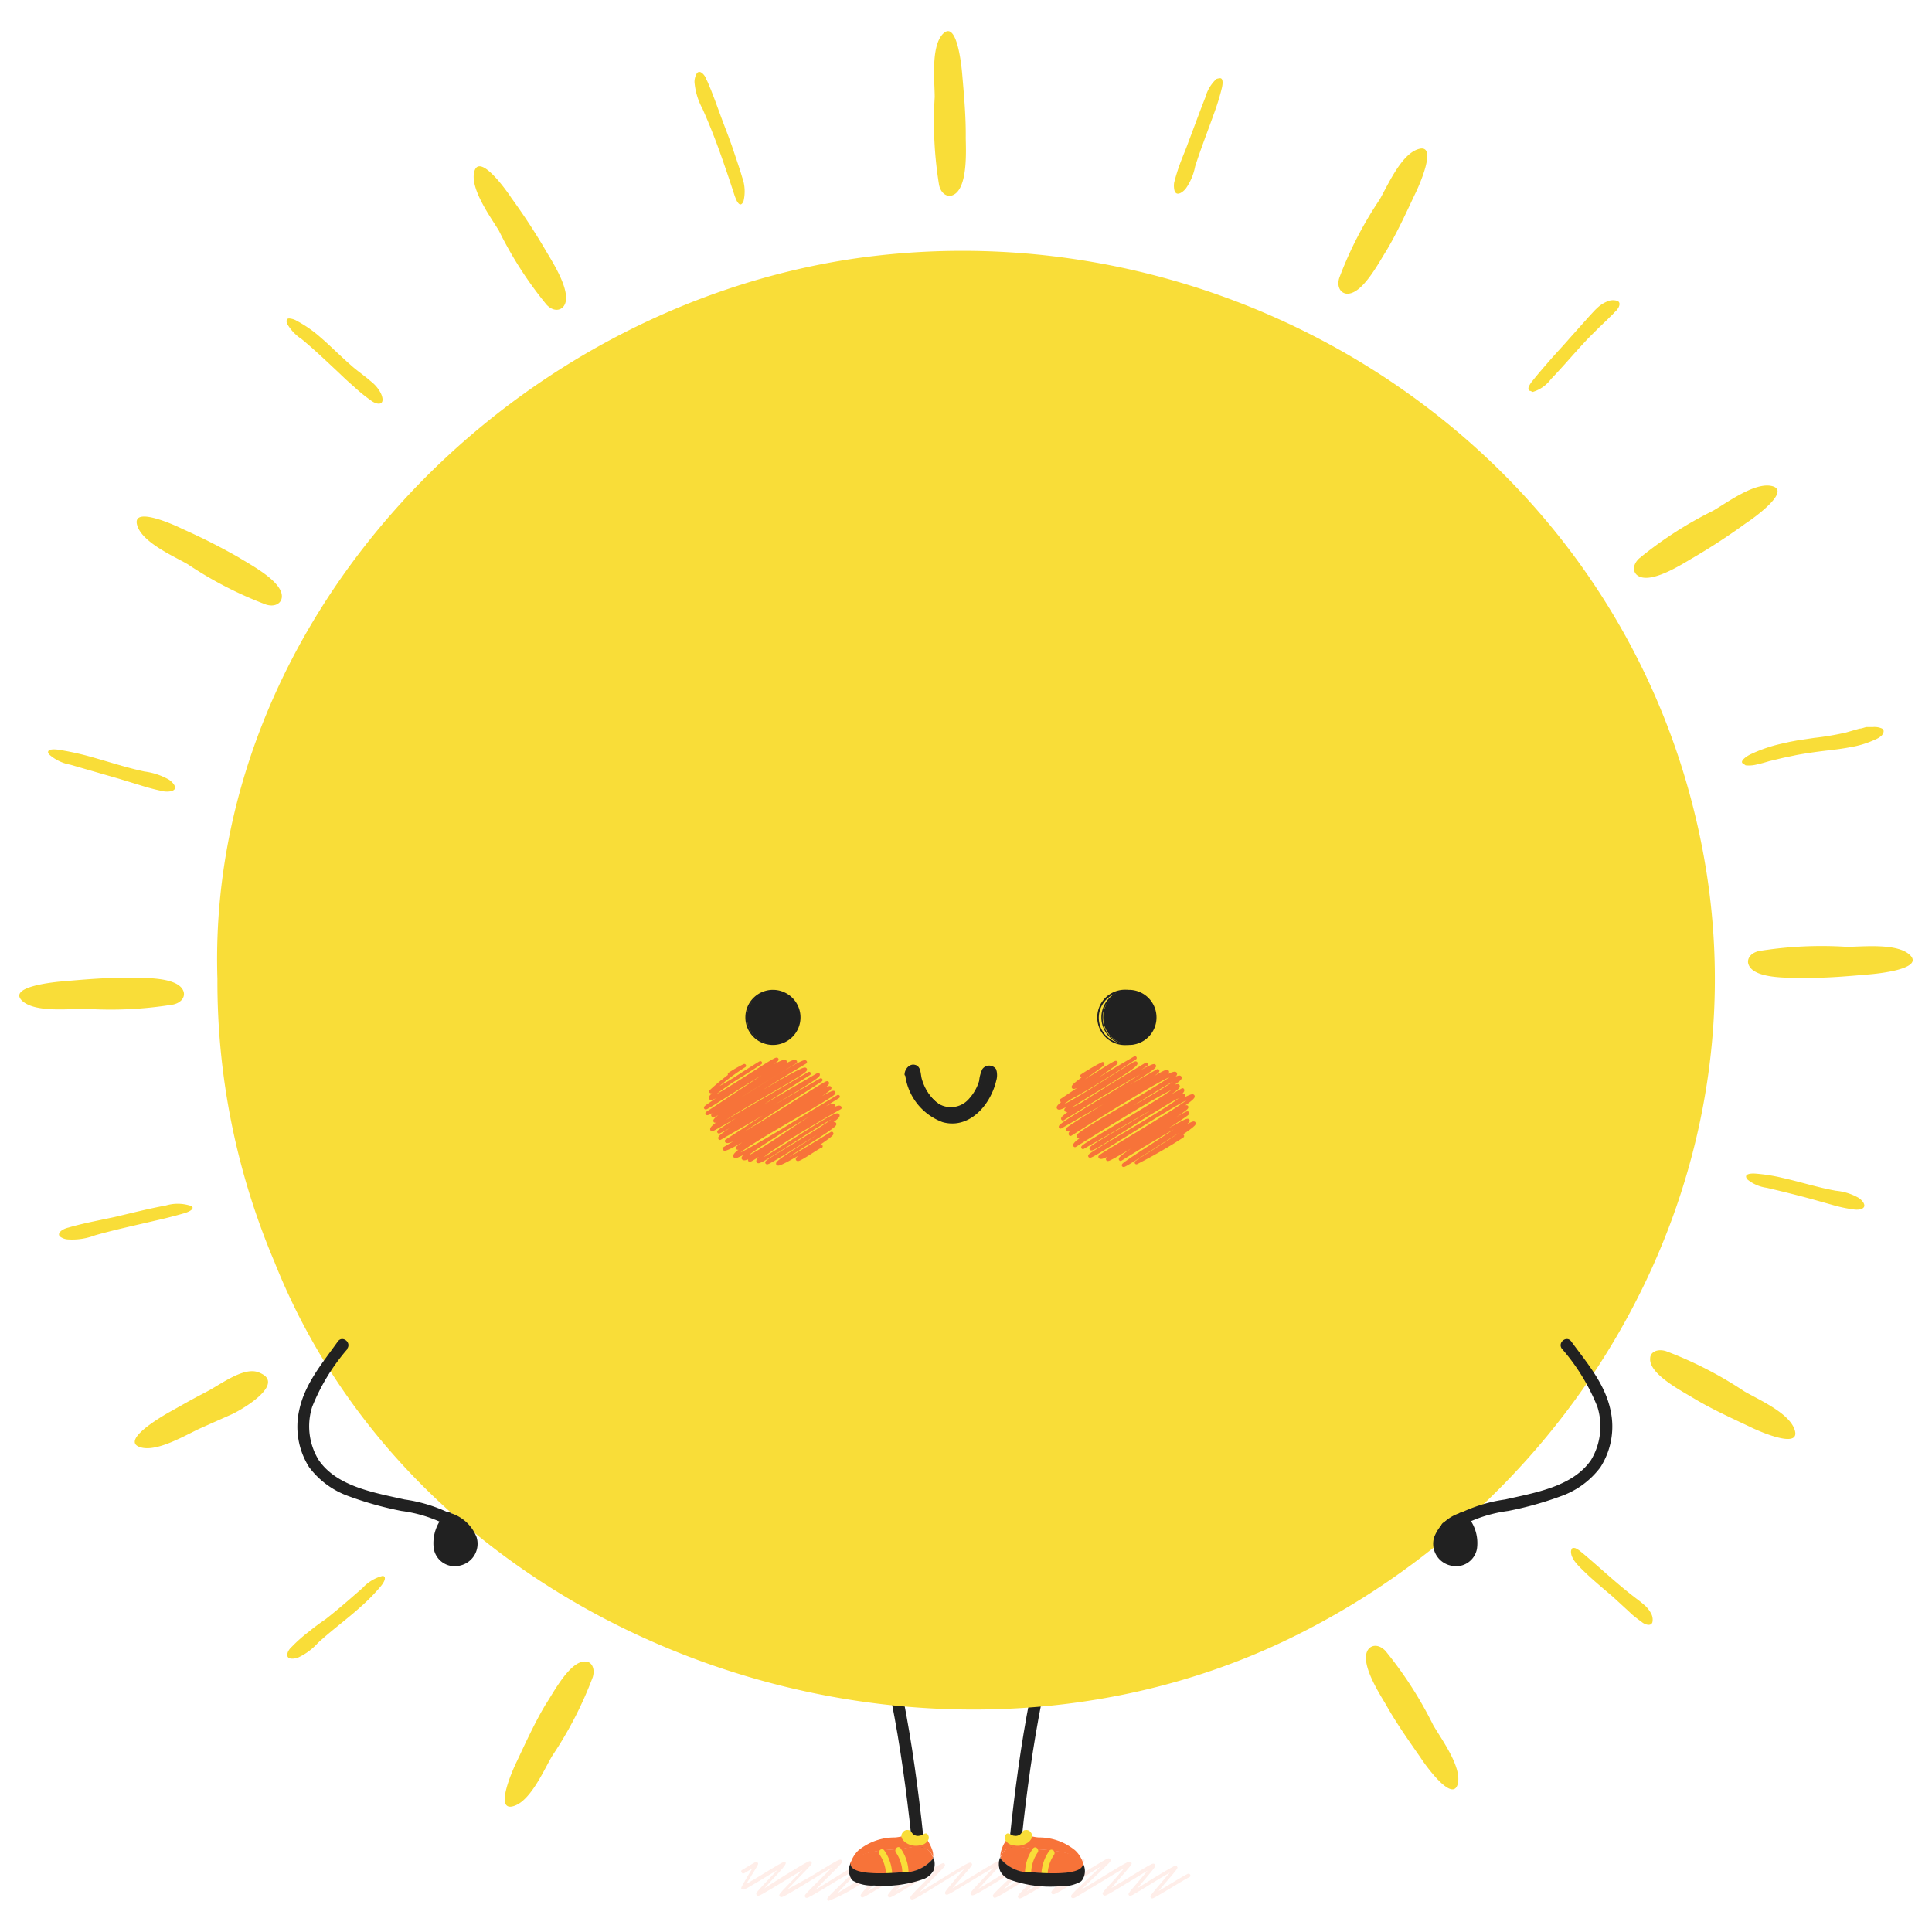 <svg id="レイヤー_1" data-name="レイヤー 1" xmlns="http://www.w3.org/2000/svg" viewBox="0 0 150 150"><defs><style>.cls-1{opacity:0.35;}.cls-2{fill:#ffcdbf;}.cls-3{fill:#212121;}.cls-4{fill:#f77339;}.cls-5{fill:#f9dd38;}.cls-6{fill:none;stroke:#f77339;stroke-linecap:round;stroke-linejoin:round;stroke-width:0.27px;}</style></defs><g class="cls-1"><path class="cls-2" d="M64.34,147.58h0a.2.2,0,0,1-.09-.07c-.07-.13-.07-.13,1.31-1.47l.92-.9L65,146c-2.17,1.32-2.29,1.37-2.4,1.35a.13.13,0,0,1-.09-.07c-.08-.13-.08-.13,1.22-1.42l.87-.87-1.49.91c-2.12,1.3-2.37,1.42-2.49,1.39a.16.16,0,0,1-.09-.07c-.08-.12-.08-.13,1.22-1.46l.58-.59-1.19.72c-2.09,1.27-2.21,1.32-2.31,1.29a.13.13,0,0,1-.09-.07c-.07-.12-.08-.12,1.06-1.33l.57-.6-.85.51c-1.76,1.07-1.78,1.06-1.88,1a.15.15,0,0,1-.09-.07c0-.1,0-.1.63-1.18l.24-.38-.14.08c-.54.33-.54.33-.61.31a.11.11,0,0,1-.08-.07.12.12,0,0,1,0-.18l0,0,.47-.28c.62-.37.62-.37.69-.35a.13.13,0,0,1,.09.07c.05.09.05.09-.51,1l-.4.64c.36-.21.92-.54,1.37-.82,1.52-.92,1.53-.91,1.62-.89s.07,0,.08.06.08.13-1.08,1.35l-.59.64,1.58-1c1.87-1.14,1.9-1.13,2-1.11a.16.16,0,0,1,.09.07c.07.12.07.13-1.12,1.34l-.75.78L63,145.66c2.05-1.26,2.16-1.3,2.27-1.27a.15.15,0,0,1,.09.06c.08.14.08.14-1.4,1.61l-.67.68,1.61-1c2-1.23,2.12-1.27,2.23-1.25a.2.2,0,0,1,.09.07c.07.13.08.14-1.49,1.66L65,147c.45-.26,1-.63,1.57-.95,2-1.23,2.11-1.27,2.22-1.24a.13.13,0,0,1,.09.07c.07.11.07.11-.9,1.25l-.6.71,1.39-.84c2.09-1.28,2.22-1.33,2.33-1.3a.2.2,0,0,1,.09.07c.07.12.07.12-1.12,1.46l-.52.59c.45-.26,1.11-.66,1.64-1,1.87-1.15,2-1.18,2.07-1.16a.16.16,0,0,1,.09.07c.07.13.07.13-1.17,1.38l-.8.81c.43-.25,1-.6,1.5-.91,2.11-1.29,2.35-1.42,2.47-1.39a.18.18,0,0,1,.1.07c.06.11.06.11-.87,1.18l-.64.74,1.52-.92c2-1.22,2.11-1.26,2.21-1.23a.15.15,0,0,1,.09.06c.07.13.07.13-1.06,1.34l-.74.79c.5-.29,1.26-.75,1.87-1.13,2-1.21,2.07-1.25,2.18-1.22a.13.13,0,0,1,.09.07c.08.13.08.13-1.44,1.59l-.8.77,1.36-.83c2.07-1.27,2.29-1.38,2.41-1.35a.11.11,0,0,1,.09.07c.08.12.08.13-1.25,1.46l-.76.76c.5-.29,1.24-.74,1.88-1.13,2.28-1.38,2.39-1.43,2.5-1.4a.18.18,0,0,1,.09.06c.07.13.07.14-1.16,1.38-.24.23-.52.51-.74.75.47-.27,1.14-.68,1.68-1,2-1.2,2-1.24,2.16-1.21a.13.13,0,0,1,.09.07c.08.13.08.14-1.41,1.54-.28.26-.61.57-.88.84l1.31-.79c2.15-1.32,2.39-1.44,2.51-1.41a.14.14,0,0,1,.1.07c.06.11.07.12-1.06,1.4-.16.2-.35.41-.51.59l1.18-.71c1.92-1.17,2-1.22,2.14-1.19a.2.2,0,0,1,.09.07c.06.12.07.12-1,1.39l-.38.45,1-.63c1.9-1.15,1.92-1.14,2-1.12a.16.16,0,0,1,.09.07c.07.12.07.12-1,1.36l-.45.54.76-.46c1.51-.91,1.53-.91,1.61-.89a.16.16,0,0,1,.09.07.14.14,0,0,1-.05.19l0,0c-.15.06-.9.51-1.46.85-1.37.82-1.38.82-1.46.8a.13.13,0,0,1-.09-.07c-.06-.11-.06-.11.89-1.23l.6-.71c-.39.23-.93.55-1.36.82-1.63,1-1.65,1-1.74,1a.15.15,0,0,1-.09-.07c-.06-.11-.06-.11.82-1.13l.64-.76c-.42.24-1,.61-1.51.91-1.76,1.07-1.78,1.07-1.87,1a.15.15,0,0,1-.09-.06c-.07-.12-.07-.12,1-1.28l.66-.77c-.49.28-1.25.75-1.87,1.12-2,1.2-2,1.24-2.15,1.21a.13.13,0,0,1-.09-.07c-.08-.13-.09-.14,1.48-1.62.26-.25.56-.52.8-.76l-1.3.8c-2.06,1.26-2.3,1.38-2.42,1.35a.13.13,0,0,1-.09-.07c-.08-.13-.08-.13,1.22-1.45l.64-.64c-.48.28-1.14.68-1.72,1-2.4,1.45-2.54,1.51-2.65,1.48a.13.13,0,0,1-.09-.07c-.07-.12-.08-.13,1.27-1.48l.75-.75-1.66,1c-2,1.23-2.1,1.27-2.21,1.25a.2.2,0,0,1-.09-.07c-.08-.14-.08-.14,1.41-1.56l.83-.8-1.32.81c-2.18,1.33-2.43,1.46-2.56,1.43a.16.16,0,0,1-.09-.07c-.07-.12-.08-.13,1.17-1.45.19-.21.4-.44.59-.63-.42.24-1,.59-1.49.89-2,1.2-2.06,1.24-2.17,1.21a.13.13,0,0,1-.09-.06c-.06-.12-.07-.13,1-1.39l.47-.54c-.47.27-1.19.71-1.81,1.09-2,1.26-2.16,1.3-2.27,1.27a.13.13,0,0,1-.09-.06c-.07-.13-.07-.14,1.31-1.53l.62-.63-1.26.77c-2,1.21-2.2,1.32-2.32,1.29a.13.13,0,0,1-.09-.07c-.07-.11-.07-.11.94-1.24l.71-.82c-.45.26-1.12.67-1.67,1-1.84,1.13-1.93,1.16-2,1.13a.11.11,0,0,1-.09-.06c-.07-.12-.07-.13,1-1.36l.52-.61c-.42.24-1,.62-1.57,1A12.49,12.49,0,0,1,64.34,147.58Zm27.85-2,0,.05Zm0,0Zm-34.35-.34Zm0,0,0,0Z"/></g><path class="cls-3" d="M82.42,122.68C80,129.55,79,136.78,78.26,144c-.06.59.87.59.93,0,.73-7.12,1.76-14.26,4.12-21,.2-.57-.69-.81-.89-.25Z"/><path class="cls-3" d="M66.77,122.93c2.37,6.79,3.4,13.93,4.13,21,.06.59,1,.6.93,0-.74-7.2-1.77-14.43-4.16-21.3-.2-.56-1.09-.32-.9.25Z"/><path class="cls-4" d="M69.48,143.59l.3,0c.87-.13,2.13-.51,2.61.45l.06.16v-.09a1.31,1.31,0,0,0-.09-.53,3.2,3.2,0,0,0-.46-.85.63.63,0,0,0-.27,0l-.19.05c-.3.07-.48-.13-.64-.23a.24.24,0,0,0-.15-.06c-.37,0-.78.15-1.17.17a4.43,4.43,0,0,0-2.83,1,2.26,2.26,0,0,0-.61,1,.3.3,0,0,0,0,.1C66.47,143.79,68.48,143.65,69.48,143.59Z"/><path class="cls-4" d="M69.75,145.41l.34,0a3,3,0,0,0,2.34-1.09s0-.09,0-.13l-.06-.16c-.48-1-1.74-.58-2.61-.45l-.3,0c-1,.06-3,.2-3.46,1.1C65.92,145.56,68.25,145.53,69.75,145.41Z"/><path class="cls-5" d="M70.24,143c-.24-.21-.37-.49-.13-.76a.42.42,0,0,1,.43-.15c.15,0,.25.23.37.33a.58.58,0,0,0,.46.11c.17,0,.3-.15.48-.18s.3.24.25.43a.79.79,0,0,1-.68.49A1.39,1.39,0,0,1,70.24,143Z"/><path class="cls-5" d="M69.57,143.84a2.91,2.91,0,0,1,.49,1.65c0,.31.5.31.48,0a3.36,3.36,0,0,0-.63-2c-.19-.24-.53.1-.34.34Z"/><path class="cls-5" d="M68.3,144a2.91,2.91,0,0,1,.49,1.65c0,.31.5.31.48,0a3.36,3.36,0,0,0-.63-2c-.2-.24-.53.1-.34.34Z"/><path class="cls-3" d="M72.45,144.16s0,.09,0,.13a3,3,0,0,1-2.34,1.09l-.34,0c-1.5.12-3.83.15-3.73-.72a1.25,1.25,0,0,0,.1,1.28l.08.08a3,3,0,0,0,1.65.37,9.32,9.32,0,0,0,3.78-.48,1.46,1.46,0,0,0,.83-.69A1.42,1.42,0,0,0,72.45,144.16Z"/><path class="cls-4" d="M80.64,143.59l-.3,0c-.87-.13-2.13-.51-2.61.45l-.06.16s0-.06,0-.09a1.54,1.54,0,0,1,.1-.53,2.85,2.85,0,0,1,.12-.31,3.55,3.55,0,0,1,.34-.54.58.58,0,0,1,.26,0l.2.05c.3.07.48-.13.64-.23a.24.24,0,0,1,.15-.06c.37,0,.78.15,1.17.17a4.39,4.39,0,0,1,2.82,1,2.2,2.2,0,0,1,.62,1,.3.3,0,0,1,0,.1C83.65,143.79,81.64,143.65,80.64,143.59Z"/><path class="cls-4" d="M80.37,145.41l-.34,0a3,3,0,0,1-2.34-1.09.59.59,0,0,1,0-.13l.06-.16c.48-1,1.74-.58,2.61-.45l.3,0c1,.06,3,.2,3.46,1.1C84.2,145.56,81.87,145.53,80.37,145.41Z"/><path class="cls-5" d="M79.88,143c.23-.21.37-.49.13-.76a.42.42,0,0,0-.43-.15c-.16,0-.25.23-.37.33a.58.58,0,0,1-.46.11c-.17,0-.31-.15-.48-.18s-.3.24-.25.43a.79.79,0,0,0,.68.49A1.39,1.39,0,0,0,79.88,143Z"/><path class="cls-5" d="M80.21,143.5a3.36,3.36,0,0,0-.63,2c0,.31.47.31.48,0a2.91,2.91,0,0,1,.49-1.65c.19-.24-.15-.58-.34-.34Z"/><path class="cls-5" d="M81.48,143.68a3.36,3.36,0,0,0-.63,2c0,.31.47.31.48,0a2.91,2.91,0,0,1,.49-1.65c.19-.24-.15-.58-.34-.34Z"/><path class="cls-3" d="M77.67,144.16a.59.59,0,0,0,0,.13A3,3,0,0,0,80,145.38l.34,0c1.5.12,3.83.15,3.73-.72A1.25,1.25,0,0,1,84,146l-.08.08a3,3,0,0,1-1.65.37,9.32,9.32,0,0,1-3.78-.48,1.46,1.46,0,0,1-.83-.69A1.42,1.42,0,0,1,77.67,144.16Z"/><path class="cls-5" d="M16.88,76C16,48.28,39.1,24,66.51,20.05c29.53-4.16,59,14.6,65.43,44.7,5.63,26.19-9.06,51.72-32.39,62.74C70.84,141,33,127.4,21.32,98A55.64,55.64,0,0,1,16.88,76Z"/><path class="cls-5" d="M74,15.14c-.42.2-.93-.07-1.09-.77a30.58,30.58,0,0,1-.34-6.83c0-1.22-.31-3.87.61-4.88,1.14-1.24,1.49,2.64,1.53,3.15.14,1.63.29,3.27.27,4.91C75,11.75,75.14,14.63,74,15.14Z"/><path class="cls-5" d="M43.77,23.77c-.28.38-.85.41-1.34-.12a29.84,29.84,0,0,1-3.7-5.75c-.61-1-2.21-3.19-1.92-4.52.37-1.65,2.61,1.54,2.9,2a48.52,48.52,0,0,1,2.69,4.12C42.9,20.35,44.48,22.78,43.77,23.77Z"/><path class="cls-5" d="M21.88,46.38c-.05.46-.53.77-1.22.56a29.65,29.65,0,0,1-6.08-3.13c-1.05-.61-3.51-1.67-3.92-3-.51-1.61,3,0,3.49.25a48.79,48.79,0,0,1,4.39,2.22C19.42,43.84,22,45.16,21.88,46.38Z"/><path class="cls-5" d="M14.22,76.9c.2.42-.07.93-.77,1.09a30,30,0,0,1-6.83.33c-1.22,0-3.87.31-4.88-.6C.5,76.58,4.38,76.23,4.89,76.19c1.63-.14,3.27-.29,4.92-.27C10.83,75.93,13.72,75.78,14.22,76.9Z"/><path class="cls-5" d="M20.46,106.74c1.41.94-1.84,2.8-2.54,3.1l-.79.35-1.55.69c-1.11.5-3.39,1.9-4.69,1.48-1.6-.51,1.78-2.45,2.22-2.7.72-.4,1.43-.81,2.16-1.2l.72-.38c1-.49,2.82-1.93,4-1.56A2.08,2.08,0,0,1,20.46,106.74Z"/><path class="cls-5" d="M45.46,129c.46,0,.77.53.56,1.22a29.65,29.65,0,0,1-3.13,6.08c-.61,1-1.66,3.51-3,3.92-1.6.51,0-3,.25-3.49.7-1.49,1.39-3,2.22-4.39C42.93,131.5,44.24,128.92,45.46,129Z"/><path class="cls-5" d="M106.23,128.06c.28-.38.85-.4,1.34.12a30.47,30.47,0,0,1,3.7,5.75c.61,1.06,2.21,3.2,1.92,4.53-.37,1.64-2.61-1.54-2.9-2-.94-1.35-1.89-2.69-2.69-4.12C107.1,131.49,105.52,129.06,106.23,128.06Z"/><path class="cls-5" d="M128.12,105.46c0-.47.53-.77,1.22-.56a30.11,30.11,0,0,1,6.08,3.12c1.05.62,3.51,1.67,3.92,3,.51,1.6-3,0-3.49-.25-1.48-.7-3-1.39-4.39-2.23C130.58,108,128,106.68,128.12,105.46Z"/><path class="cls-5" d="M135.78,74.94c-.2-.42.07-.93.77-1.1a30.55,30.55,0,0,1,6.83-.33c1.22,0,3.87-.31,4.88.61,1.24,1.13-2.64,1.49-3.15,1.53-1.63.14-3.27.29-4.92.27C139.17,75.9,136.28,76.06,135.78,74.94Z"/><path class="cls-5" d="M127.14,44.68c-.38-.27-.4-.84.13-1.33a30.08,30.08,0,0,1,5.74-3.7c1.06-.61,3.2-2.21,4.53-1.92,1.65.36-1.54,2.61-2,2.9a48.52,48.52,0,0,1-4.12,2.69C130.57,43.82,128.14,45.39,127.14,44.68Z"/><path class="cls-5" d="M104.54,22.8c-.46-.05-.77-.54-.56-1.22a29.4,29.4,0,0,1,3.13-6.08c.61-1.05,1.66-3.51,3-3.92,1.6-.51,0,3-.25,3.49-.7,1.48-1.39,3-2.22,4.39C107.07,20.34,105.76,22.91,104.54,22.8Z"/><ellipse class="cls-3" cx="60.02" cy="78.99" rx="2.03" ry="2.05"/><path class="cls-3" d="M60,81.13A2.14,2.14,0,1,1,62.15,79,2.14,2.14,0,0,1,60,81.13ZM60,77A2,2,0,1,0,62,79,2,2,0,0,0,60,77Z"/><ellipse class="cls-3" cx="87.67" cy="78.99" rx="2.03" ry="2.05"/><path class="cls-3" d="M87.67,81.13A2.14,2.14,0,1,1,89.79,79,2.13,2.13,0,0,1,87.67,81.13Zm0-4.1a2,2,0,1,0,1.94,2A2,2,0,0,0,87.67,77Z"/><ellipse class="cls-3" cx="87.55" cy="78.99" rx="1.85" ry="2.05"/><path class="cls-3" d="M87.55,81.13A2.15,2.15,0,1,1,89.49,79,2,2,0,0,1,87.55,81.13Zm0-4.1a2,2,0,1,0,1.76,2A1.87,1.87,0,0,0,87.55,77Z"/><path class="cls-6" d="M56.64,83.4a10.06,10.06,0,0,1,1.15-.66,18.14,18.14,0,0,0-2.6,2c.13.22,3.84-2.22,3.84-2.22s-4,2.45-3.86,2.73,5-3.12,5.14-3S54.74,85.9,54.79,86s6-3.91,6.17-3.56c0,0-6.06,4-6.06,4,.11.19,6.63-4.33,6.85-4,0,0-6.53,3.93-6.4,4.15s7-4.43,7.17-4.13c0,0-7.2,4.28-7,4.57,0,0,6.88-4.27,7-4S55,87.26,55.28,87.7c0,.07,7.54-4.35,7.54-4.35s-7.06,4.46-7,4.52,7.7-4.44,7.7-4.44c.15.26-7.81,4.61-7.62,4.94l7.83-4.52-7.32,4.74c.25.43,7.74-4.66,7.82-4.51.19.32-8,5.09-8,5.11.2.34,8.07-4.93,8.19-4.73S57.2,89,57.27,89.13s7.33-4.52,7.46-4.3-7.92,4.49-7.66,4.94c.15.27,8-4.63,8-4.63s-7.53,4.49-7.36,4.78c.28.48,6.8-4.51,7-4.07,0,0-6.55,4.12-6.5,4.22s6.81-4.49,7-4.07c0,0-6.6,3.73-6.35,4.17.14.23,6-3.89,6.19-3.58s-5.58,3.54-5.5,3.67,5.14-3.22,5.25-3-4.53,2.88-4.41,3.09S64.57,88,64.57,88c.09.15-2.74,1.87-2.65,2s1.79-1.1,1.82-1"/><path class="cls-6" d="M84,83.53a16.11,16.11,0,0,1,1.61-.94c.06.1-2.37,1.64-2.27,1.81s3.24-2,3.3-1.9-4.22,2.93-4.22,2.93c.19.34,5.7-3.29,5.7-3.29S82,85.67,82.18,86s5.93-3.58,6-3.46c.17.3-5.51,3.46-5.41,3.63C83,86.67,89,82.63,89,82.63s-6.64,4-6.48,4.23c0,0,7-4.37,7.1-4.1s-7.41,4.5-7.28,4.73l7.54-4.35c.1.17-7,4.39-7,4.55.23.39,7.58-4.78,7.75-4.48s-7.81,4.34-7.52,4.85c0,0,7.93-5.06,8.14-4.7s-7.69,4.57-7.53,4.86,7.68-4.94,7.89-4.56-8.4,4.84-8.15,5.27c0,0,7.8-4.93,8-4.61S84,88.93,84.08,89.08l7.73-4.46c.25.43-7.21,4.35-7.09,4.56s6.93-4.52,7.15-4.13-7.35,4.54-7.25,4.7,7.84-5,8-4.64-7.27,4.61-7.21,4.71c.24.41,6.6-4.08,6.72-3.87S85.94,89.81,86,90s6.14-3.7,6.2-3.58S86.86,89.79,87,90c0,0,5.14-3.19,5.23-3s-5.11,3.38-5,3.47S92.56,87,92.7,87.21s-4.5,3-4.47,3.05A38.4,38.4,0,0,0,91.8,88.2"/><path class="cls-5" d="M22.25,24.93c0-.17.1-.22.26-.2a1.39,1.39,0,0,1,.55.19,9.58,9.58,0,0,1,1.82,1.27c.56.48,1.09,1,1.62,1.49.27.25.54.5.82.74.13.12.27.23.42.35l.22.17.22.17.38.3.38.32a2.72,2.72,0,0,1,.6.75c.23.43.29,1-.33.83a1.36,1.36,0,0,1-.44-.24A12.41,12.41,0,0,1,27.46,30l-.31-.27-.32-.29-.63-.6c-.92-.86-1.83-1.73-2.79-2.52a3.44,3.44,0,0,1-1.12-1.19A.45.45,0,0,1,22.25,24.93Z"/><path class="cls-5" d="M3.75,58.48c-.12-.32.39-.33.8-.27a21.94,21.94,0,0,1,2.22.47c1.48.4,2.94.9,4.45,1.22a5.14,5.14,0,0,1,1.91.64c.42.3.74.78.09.9a1.76,1.76,0,0,1-.51,0A16.92,16.92,0,0,1,11,61l-1.73-.53-3.81-1.1a3.36,3.36,0,0,1-1.58-.74A.79.79,0,0,1,3.75,58.48Z"/><path class="cls-5" d="M57.62,15.8c-.12.13-.23.07-.33-.07a.92.92,0,0,1-.14-.26,2.68,2.68,0,0,1-.12-.3c-.24-.73-.48-1.47-.74-2.21-.51-1.5-1.07-3-1.75-4.52a5.23,5.23,0,0,1-.62-2.07,1.32,1.32,0,0,1,.19-.69c.12-.14.29-.15.52.11a1.21,1.21,0,0,1,.15.22c0,.08.07.16.11.25a3.79,3.79,0,0,1,.18.42c.06.14.13.29.18.43s.23.58.33.87c.22.59.43,1.18.66,1.78s.5,1.3.73,2,.46,1.34.65,2a3.2,3.2,0,0,1,.1,1.88A.74.74,0,0,1,57.62,15.8Z"/><path class="cls-5" d="M94.66,6.08c.32-.08.29.4.2.77a18.25,18.25,0,0,1-.62,2c-.48,1.35-1,2.67-1.45,4.07a4.41,4.41,0,0,1-.74,1.74c-.32.37-.81.62-.89,0a1.6,1.6,0,0,1,0-.48,14.66,14.66,0,0,1,.5-1.59c.2-.53.41-1,.61-1.57.44-1.15.86-2.32,1.32-3.48a3,3,0,0,1,.85-1.41A1,1,0,0,1,94.66,6.08Z"/><path class="cls-5" d="M29.72,122.35c.33.06.1.5-.15.8a14.92,14.92,0,0,1-1.52,1.56c-1.1,1-2.29,1.85-3.37,2.85a4.79,4.79,0,0,1-1.55,1.14c-.47.15-1,.13-.77-.46a1.24,1.24,0,0,1,.3-.39,11.39,11.39,0,0,1,1.27-1.13c.44-.36.9-.7,1.34-1,1-.78,1.93-1.6,2.87-2.42a3.22,3.22,0,0,1,1.4-.9Z"/><path class="cls-5" d="M122,120.33c0-.15.17-.17.31-.13a1.66,1.66,0,0,1,.41.26c.47.38.92.78,1.39,1.19.93.82,1.89,1.67,2.93,2.46l.34.26.33.28a2.24,2.24,0,0,1,.52.7,1,1,0,0,1,.06.61c-.06.16-.21.24-.48.16a1,1,0,0,1-.37-.21c-.2-.14-.38-.28-.58-.44s-.36-.33-.54-.49l-1.09-1c-.82-.71-1.69-1.41-2.49-2.22a5,5,0,0,1-.51-.58,3,3,0,0,1-.19-.35,1.15,1.15,0,0,1-.07-.35A.4.4,0,0,1,122,120.33Z"/><path class="cls-5" d="M14.89,93.64c.24.24-.24.46-.64.57-.73.21-1.48.4-2.24.57-1.52.36-3.08.69-4.63,1.13a4.94,4.94,0,0,1-2.08.32A1.15,1.15,0,0,1,4.65,96c-.12-.13-.1-.3.17-.49a1.63,1.63,0,0,1,.49-.2c.58-.17,1.17-.31,1.77-.44l1.81-.38c1.32-.31,2.65-.65,4-.9a3.22,3.22,0,0,1,1.82,0A.74.74,0,0,1,14.89,93.64Z"/><path class="cls-5" d="M135.59,91.45c-.14-.31.34-.36.72-.33a13.44,13.44,0,0,1,2.08.33c1.39.31,2.75.75,4.16,1a4.38,4.38,0,0,1,1.77.56c.39.28.69.75.08.89a1.55,1.55,0,0,1-.48,0,11,11,0,0,1-1.61-.34l-1.6-.45c-1.17-.32-2.35-.61-3.54-.89a3,3,0,0,1-1.48-.63A.77.77,0,0,1,135.59,91.45Z"/><path class="cls-5" d="M135.36,59.3c-.33-.15.12-.52.54-.73a11.34,11.34,0,0,1,2.42-.83l.31-.07.31-.07.32-.06.32-.06,1.27-.19a21.74,21.74,0,0,0,2.48-.42l.52-.15.52-.15c.17,0,.35-.08.52-.12l.25,0,.26,0a1.4,1.4,0,0,1,.71.11c.16.09.2.26,0,.53a1.59,1.59,0,0,1-.5.32,7.56,7.56,0,0,1-2,.61c-.67.13-1.34.2-2,.28s-1.43.19-2.13.32l-1.05.22-1.05.25c-.27.08-.6.18-.93.25a2.48,2.48,0,0,1-.92.08Z"/><path class="cls-5" d="M118.82,30.35c-.16,0-.18-.17-.13-.32a2.05,2.05,0,0,1,.3-.47c.44-.55.91-1.09,1.38-1.63s1-1.09,1.47-1.64l1.5-1.68.34-.37.17-.18.19-.18a2.54,2.54,0,0,1,.86-.52,1.12,1.12,0,0,1,.67,0c.17.07.23.23.09.52a2.43,2.43,0,0,1-.14.2.3.3,0,0,1-.08.08l-.09.09a4.11,4.11,0,0,1-.29.3c-.1.09-.19.19-.29.29l-.15.14-.15.14-.3.29c-.39.39-.8.78-1.18,1.2-.85.91-1.67,1.89-2.57,2.82a2.75,2.75,0,0,1-1.42,1Z"/><path class="cls-3" d="M70.36,83.36c.25,1.76,1.57,3.67,3.48,3.77s3.33-2.08,3.51-3.8c.07-.68-1-.67-1.07,0-.15,1.51-1.58,3.38-3.23,2.49a3.7,3.7,0,0,1-1.67-2.74C71.29,82.4,70.26,82.69,70.36,83.36Z"/><path class="cls-3" d="M70.27,83.39a4.5,4.5,0,0,0,2.91,3.73c1.66.47,3.07-.68,3.77-2.12a5.08,5.08,0,0,0,.39-1.07,1.49,1.49,0,0,0,0-.91.65.65,0,0,0-1.08,0,2.79,2.79,0,0,0-.24.9,3.58,3.58,0,0,1-.78,1.38,1.85,1.85,0,0,1-2.83,0,3.89,3.89,0,0,1-.84-1.53c-.09-.3-.06-.81-.34-1-.47-.35-1,.16-1,.66,0,.12.2.13.2,0,0-.42.56-.85.81-.35a2.66,2.66,0,0,1,.1.49,3,3,0,0,0,.18.6,3.52,3.52,0,0,0,1.1,1.58,2.06,2.06,0,0,0,3-.58,4.84,4.84,0,0,0,.7-1.75c.09-.34.69-.7.86-.18A2.33,2.33,0,0,1,77,84.35c-.48,1.39-1.68,2.84-3.3,2.68-1.83-.18-3-2-3.26-3.69C70.43,83.21,70.25,83.27,70.27,83.39Z"/><path class="cls-3" d="M113.48,117.9a4,4,0,0,1,.65,1,3.69,3.69,0,0,1,.08.46,4.79,4.79,0,0,1,0,.93,1.14,1.14,0,0,1-1.12.78,1.52,1.52,0,0,1-.56-.08,1.39,1.39,0,0,1-.67-.61,1.36,1.36,0,0,1-.12-.39c-.09-.91.78-1.61,1.51-2.07Z"/><path class="cls-3" d="M113.2,118.27c.61.58,1,2.64-.35,2.38s-.14-2.1.7-2.29c.57-.13.45-1-.13-.91a3.15,3.15,0,0,0-2.07,1.89,1.73,1.73,0,0,0,1.25,2.2,1.65,1.65,0,0,0,2.07-1.29,3.19,3.19,0,0,0-.91-2.71C113.33,117.13,112.77,117.87,113.2,118.27Z"/><path class="cls-3" d="M121.26,104.71a15.78,15.78,0,0,1,2.76,4.51,5.07,5.07,0,0,1-.49,4.13c-1.43,2.09-4.4,2.55-6.68,3.07a11.63,11.63,0,0,0-4.81,1.81.46.46,0,0,0,.57.73,10.75,10.75,0,0,1,4.47-1.65,26.4,26.4,0,0,0,4.09-1.14,6.54,6.54,0,0,0,3.09-2.26,5.86,5.86,0,0,0,.78-4.42c-.43-2.06-1.84-3.69-3.05-5.34-.35-.49-1.08.08-.73.56Z"/><path class="cls-3" d="M34.82,117.9a2.42,2.42,0,0,0-.73,1.51,4.09,4.09,0,0,0,0,.93,1.11,1.11,0,0,0,.15.31,1.14,1.14,0,0,0,1,.47,1.49,1.49,0,0,0,.56-.08,1.31,1.31,0,0,0,.8-1c.08-.91-.79-1.61-1.52-2.07Z"/><path class="cls-3" d="M35.1,118.27c-.61.58-1,2.64.35,2.38s.14-2.1-.7-2.29c-.57-.13-.44-1,.14-.91A3.15,3.15,0,0,1,37,119.34a1.73,1.73,0,0,1-1.25,2.2,1.65,1.65,0,0,1-2.07-1.29,3.22,3.22,0,0,1,.91-2.71C35,117.13,35.53,117.87,35.1,118.27Z"/><path class="cls-3" d="M27,104.71a15.78,15.78,0,0,0-2.76,4.51,5,5,0,0,0,.5,4.13c1.42,2.09,4.39,2.55,6.68,3.07a11.64,11.64,0,0,1,4.8,1.81.46.46,0,0,1-.57.73,10.75,10.75,0,0,0-4.47-1.65,26.4,26.4,0,0,1-4.09-1.14A6.59,6.59,0,0,1,24,113.91a5.86,5.86,0,0,1-.77-4.42c.43-2.06,1.83-3.69,3-5.34.35-.49,1.08.08.73.56Z"/></svg>